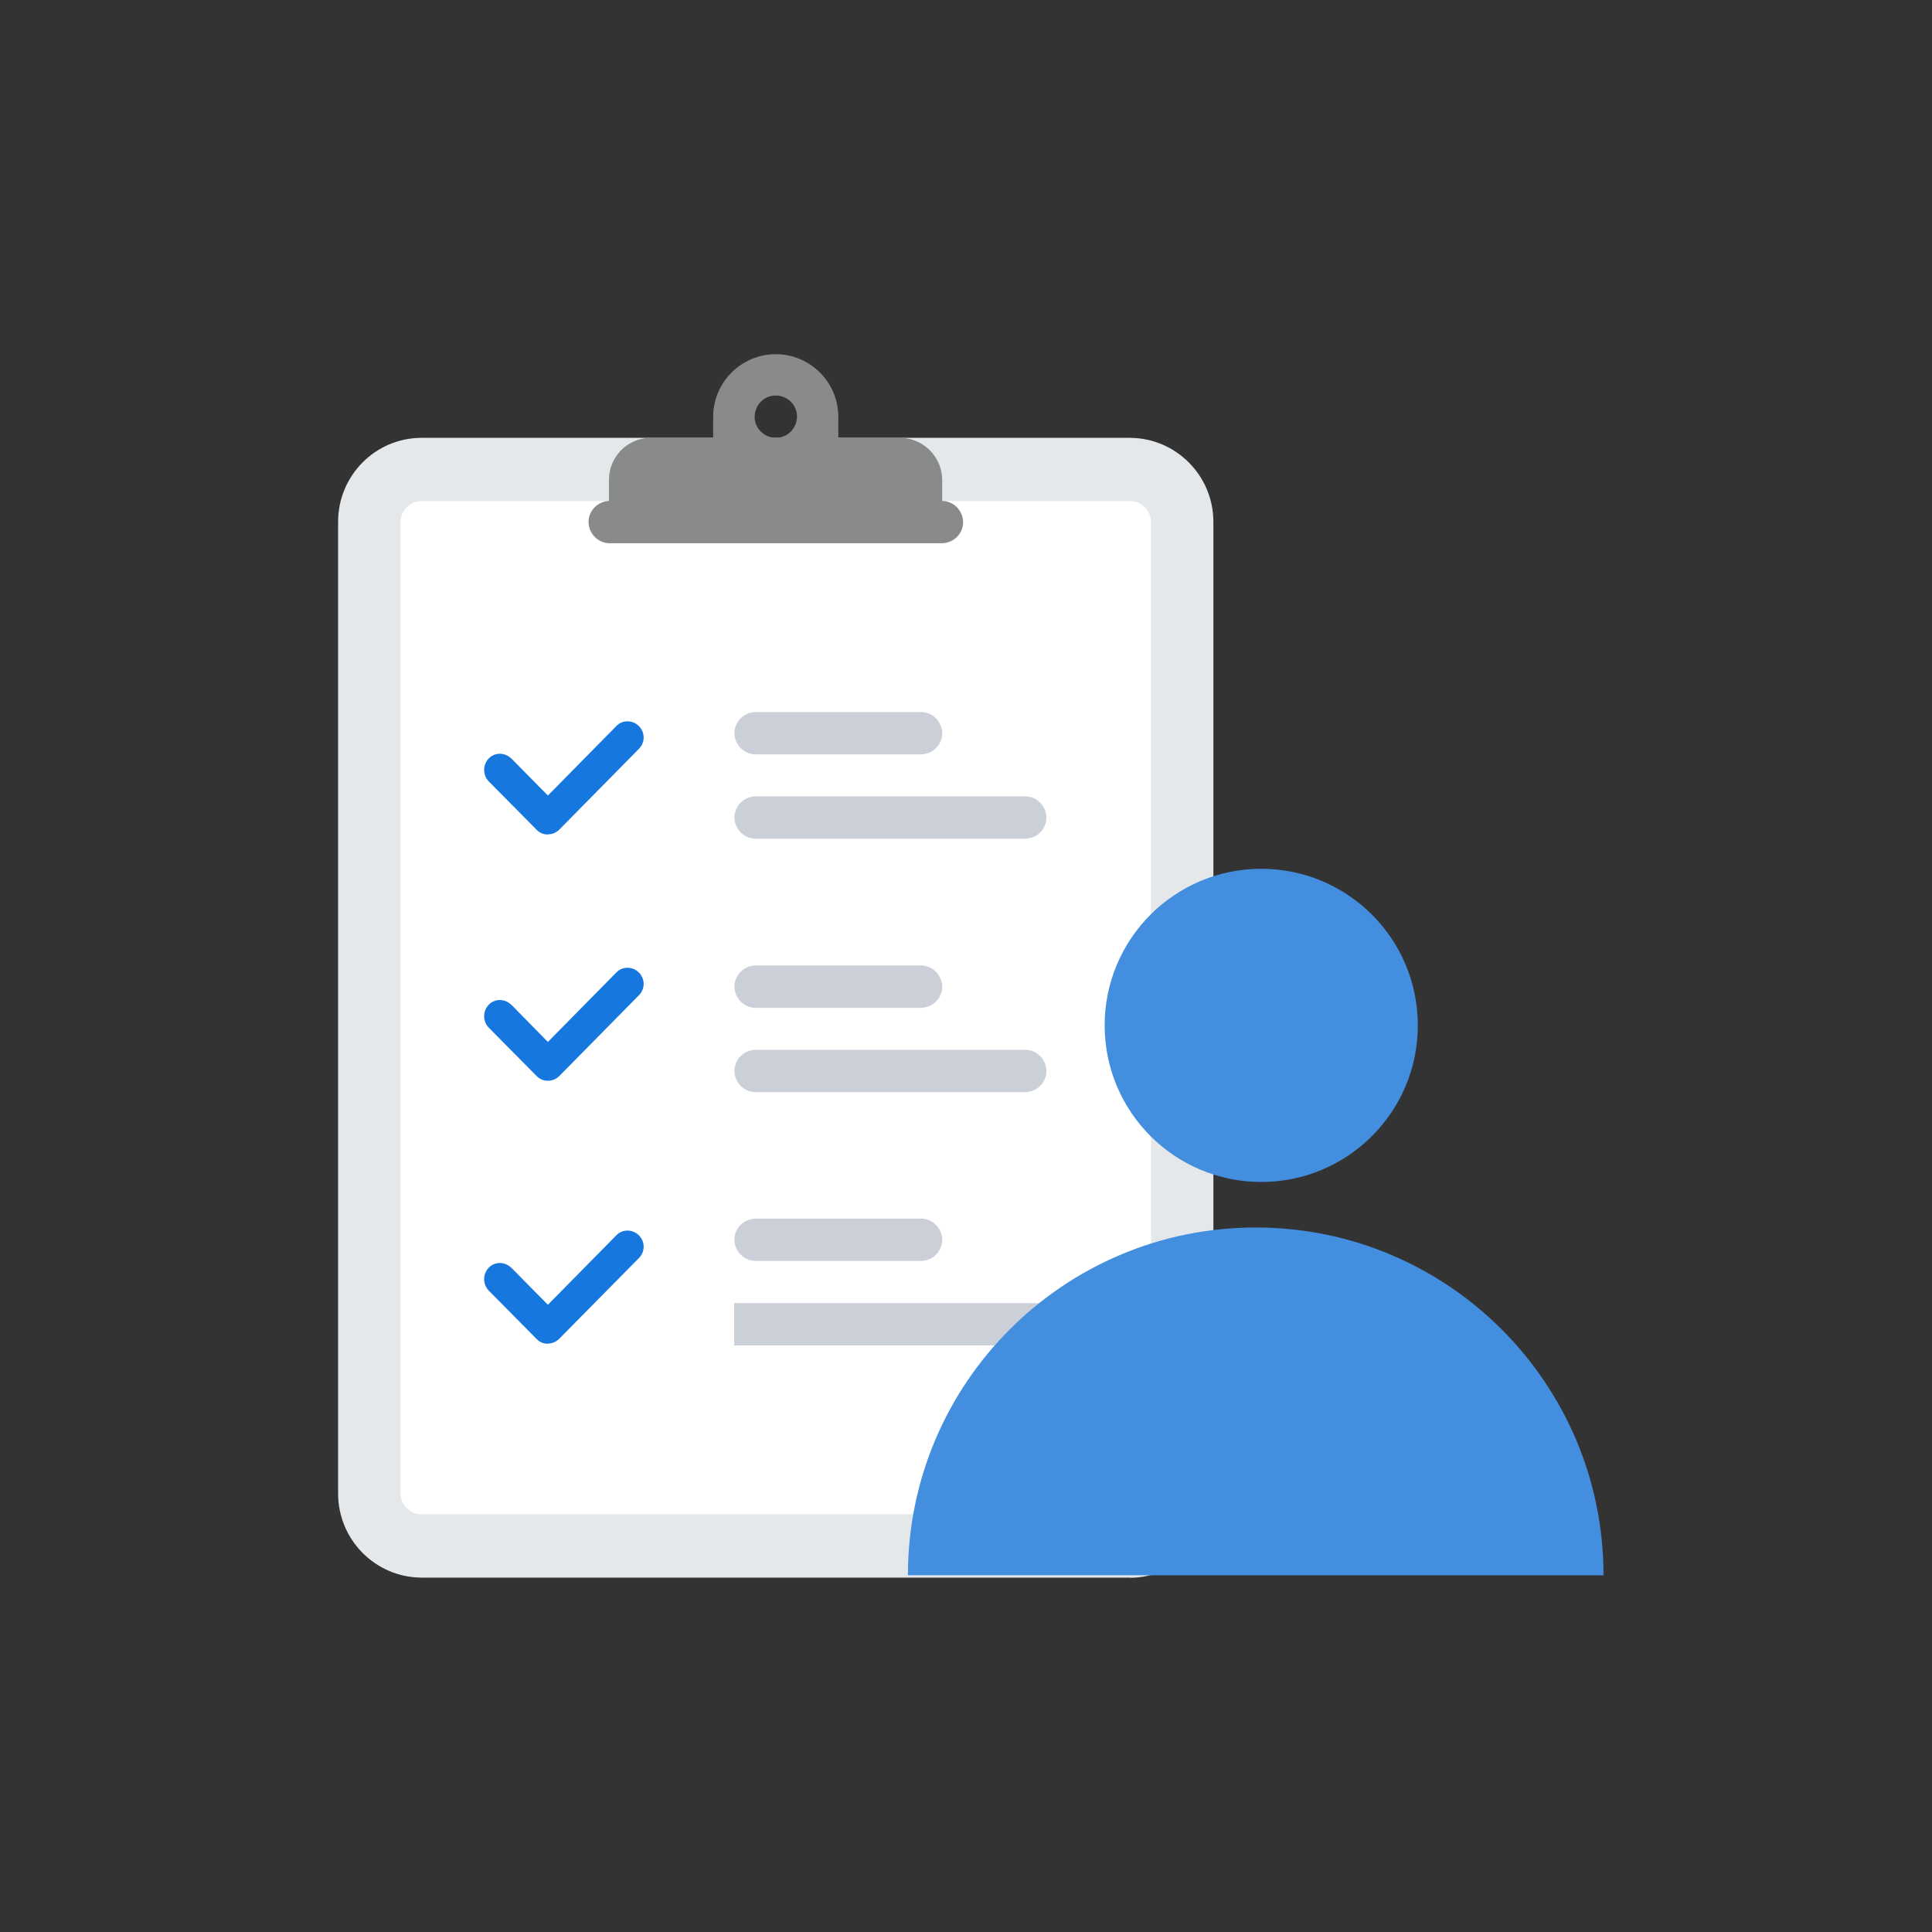 <svg width="120" height="120" viewBox="0 0 120 120" fill="none" xmlns="http://www.w3.org/2000/svg">
<rect x="0" y="0" width="120" height="120" fill="#333333" stroke="none"/>
<g clip-path="url(#clip0_2289_10477)">
<path d="M70.191 97.989H26.175C23.297 97.969 20.99 95.62 21 92.742V32.432C20.99 29.554 23.297 27.206 26.175 27.195H70.191C73.07 27.216 75.376 29.564 75.366 32.443V92.752C75.376 95.631 73.07 97.979 70.191 98" fill="#E5E8EB"/>
<path d="M70.191 94.051H26.175C25.458 94.051 24.876 93.459 24.876 92.742V32.432C24.876 31.715 25.458 31.133 26.175 31.123H70.191C70.908 31.123 71.49 31.715 71.49 32.432V92.742C71.49 93.459 70.918 94.041 70.201 94.051" fill="white"/>
<path d="M55.955 27.195H52.069V25.886C52.069 23.746 50.323 22 48.183 22C46.042 22 44.296 23.746 44.296 25.886V27.195H40.41C38.976 27.195 37.812 28.38 37.823 29.824V32.453H58.522V29.824C58.522 28.39 57.368 27.216 55.934 27.195M48.203 27.195C47.486 27.195 46.873 26.624 46.873 25.897C46.873 25.169 47.445 24.567 48.172 24.567C48.9 24.567 49.502 25.138 49.502 25.866C49.502 26.593 48.931 27.175 48.214 27.195" fill="#898A8A"/>
<path d="M58.543 33.742H37.833C37.116 33.721 36.545 33.108 36.555 32.391C36.576 31.695 37.137 31.144 37.833 31.113H58.543C59.26 31.134 59.831 31.747 59.821 32.464C59.8 33.16 59.239 33.711 58.543 33.742Z" fill="#898A8A"/>
<path d="M34.03 51.833C33.76 51.833 33.511 51.729 33.334 51.542L30.352 48.528C29.978 48.133 29.978 47.51 30.352 47.115C30.726 46.72 31.349 46.72 31.744 47.105H31.755L34.03 49.412L38.28 45.099C38.654 44.705 39.288 44.705 39.683 45.099C40.078 45.494 40.078 46.118 39.683 46.513L34.737 51.531C34.55 51.718 34.29 51.822 34.041 51.822" fill="#1677DE"/>
<g opacity="0.97">
<path d="M57.244 46.855H46.894C46.178 46.835 45.606 46.222 45.616 45.505C45.637 44.809 46.198 44.258 46.894 44.227H57.244C57.961 44.247 58.532 44.86 58.522 45.577C58.501 46.274 57.94 46.824 57.244 46.855Z" fill="#CACFD7"/>
</g>
<g opacity="0.97">
<path d="M63.718 52.093H46.894C46.178 52.072 45.606 51.459 45.616 50.742C45.637 50.046 46.198 49.495 46.894 49.464H63.718C64.434 49.485 65.006 50.098 64.996 50.815C64.975 51.511 64.414 52.062 63.718 52.093Z" fill="#CACFD7"/>
</g>
<path d="M34.03 83.463C33.76 83.463 33.511 83.359 33.334 83.172L30.352 80.158C29.978 79.763 29.978 79.14 30.352 78.745C30.726 78.35 31.349 78.35 31.744 78.735H31.755L34.03 81.041L38.28 76.729C38.654 76.334 39.288 76.334 39.683 76.729C40.078 77.124 40.078 77.748 39.683 78.142L34.727 83.161C34.539 83.348 34.28 83.452 34.03 83.452" fill="#1677DE"/>
<g opacity="0.97">
<path d="M57.244 78.319H46.894C46.178 78.299 45.606 77.686 45.616 76.969C45.637 76.272 46.198 75.722 46.894 75.69H57.244C57.961 75.711 58.532 76.324 58.522 77.041C58.501 77.737 57.94 78.288 57.244 78.319Z" fill="#CACFD7"/>
</g>
<g opacity="0.97">
<path d="M65.016 80.938H45.596V83.567H65.016V80.938Z" fill="#CACFD7"/>
</g>
<path d="M34.03 67.128C33.76 67.128 33.511 67.024 33.334 66.837L30.352 63.824C29.978 63.429 29.978 62.805 30.352 62.41C30.726 62.016 31.349 62.016 31.744 62.4H31.755L34.03 64.717L38.28 60.405C38.654 60.01 39.288 60.01 39.683 60.405C40.078 60.8 40.078 61.423 39.683 61.818L34.737 66.837C34.55 67.024 34.29 67.128 34.041 67.128" fill="#1677DE"/>
<g opacity="0.97">
<path d="M57.244 62.598H46.894C46.178 62.577 45.606 61.964 45.616 61.247C45.637 60.551 46.198 60 46.894 59.969H57.244C57.961 59.989 58.532 60.603 58.522 61.32C58.501 62.016 57.94 62.566 57.244 62.598Z" fill="#CACFD7"/>
</g>
<g opacity="0.97">
<path d="M63.718 67.835H46.894C46.178 67.814 45.606 67.201 45.616 66.484C45.637 65.788 46.198 65.237 46.894 65.206H63.718C64.434 65.227 65.006 65.84 64.996 66.557C64.975 67.253 64.414 67.804 63.718 67.835Z" fill="#CACFD7"/>
</g>
<path d="M56.392 97.844C56.392 85.915 66.066 76.241 77.995 76.241C89.924 76.241 99.598 85.915 99.598 97.844H56.392Z" fill="#438EDE"/>
<path d="M78.338 73.414C83.709 73.414 88.064 69.06 88.064 63.688C88.064 58.317 83.709 53.962 78.338 53.962C72.966 53.962 68.612 58.317 68.612 63.688C68.612 69.06 72.966 73.414 78.338 73.414Z" fill="#438EDE"/>
</g>
<defs>
<clipPath id="clip0_2289_10477">
<rect width="120" height="120" fill="white"/>
</clipPath>
</defs>
</svg>
